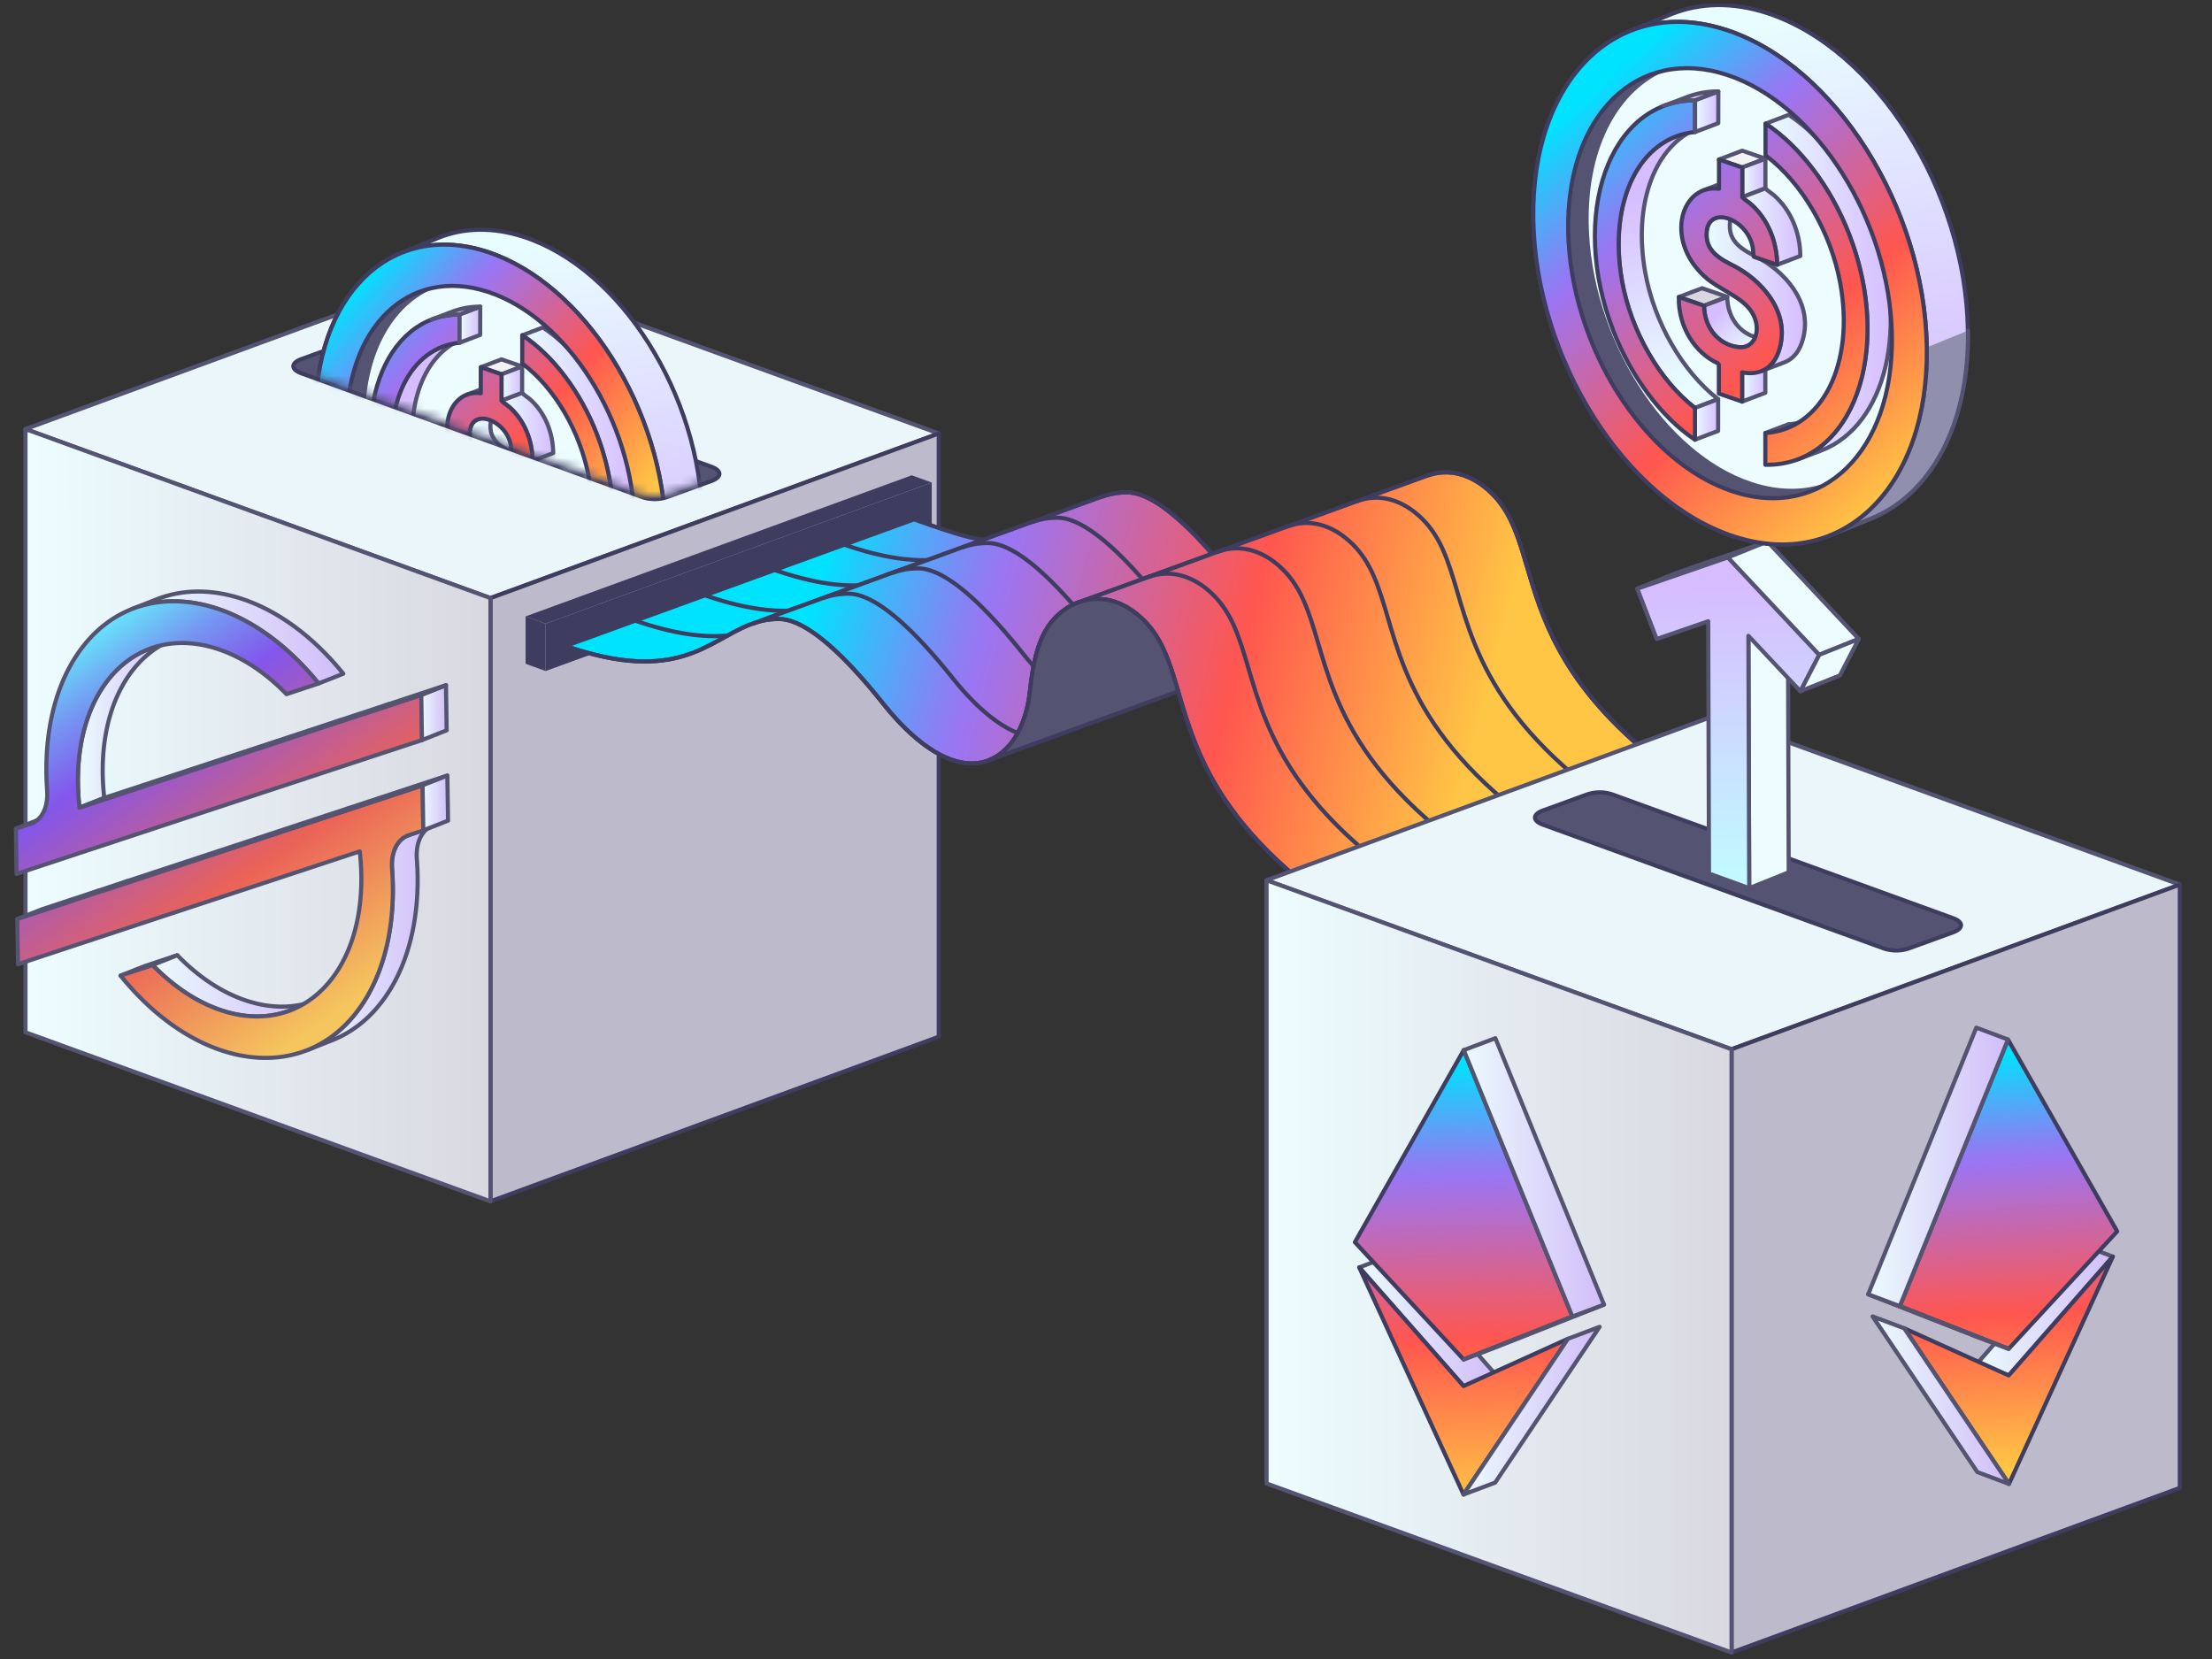 <svg xmlns="http://www.w3.org/2000/svg" width="268" height="201" fill="none" viewBox="0 0 268 201"><rect x="0" y="0" width="268" height="201" fill="#333333" stroke="none"/><g clip-path="url(#a)"><path fill="#EBF6FA" stroke="#545472" stroke-linejoin="round" stroke-width="0.5" d="M113.737 52.518 59.424 72.463 3.087 51.985 57.4 32.04z"/><path fill="#BDBBCB" stroke="#3E3D60" stroke-linejoin="round" stroke-width="0.5" d="M113.737 52.518v73.089l-54.313 19.944V72.463z"/><path fill="url(#b)" stroke="#545472" stroke-linejoin="round" stroke-width="0.5" d="M59.424 72.462v73.089L3.087 125.074v-73.09z"/><path fill="#3E3D60" d="M112.886 58.462v5.823L66.105 81.3v-5.739z"/><path fill="#3E3D60" d="m112.886 58.463-46.781 17.1-2.425-.884 46.78-17.094z"/><path fill="#3E3D60" d="m66.105 81.301-2.425-.883V74.68l2.425.883z"/><path fill="url(#c)" stroke="#3E3D60" stroke-linecap="round" stroke-linejoin="round" stroke-width="0.5" d="M68.541 78.268c13.45 4.65 17.222-.583 22.228-2.561l.606-.211 27.829-10.128c-1.279-.1-2.681-.383-8.466-2.444L68.536 78.263z"/><path stroke="#3E3D60" stroke-linecap="round" stroke-linejoin="round" stroke-width="0.5" d="M68.541 78.268c13.45 4.65 17.222-.583 22.228-2.561l.606-.211"/><path stroke="#3E3D60" stroke-linecap="round" stroke-linejoin="round" stroke-width="0.5" d="M76.985 75.201c4.784 1.656 8.344 2.056 11.17 1.8m-2.732-4.871c13.45 4.65 17.222-.584 22.228-2.562l.606-.211"/><path stroke="#3E3D60" stroke-linecap="round" stroke-linejoin="round" stroke-width="0.5" d="M93.861 69.063c13.45 4.65 17.222-.584 22.228-2.562l.606-.21"/><path stroke="#3E3D60" stroke-linecap="round" stroke-linejoin="round" stroke-width="0.5" d="M102.305 65.996c13.45 4.65 17.222-.584 22.228-2.561l.606-.211"/><path fill="url(#d)" stroke="#3E3D60" stroke-linecap="round" stroke-linejoin="round" stroke-width="0.5" d="M91.376 75.496A8.7 8.7 0 0 1 94.429 75c2.581.034 6.57 2.734 12.555 10.228 5.128 6.417 9.567 8.084 12.732 6.917l.101-.044c2.725-1.056 4.5-4.217 4.961-8.267.473-4.028 1.113-7.545 3.861-9.7a7.6 7.6 0 0 1 2.03-1.156l.078-.022 16.109-5.867c-4.717-5.383-7.993-7.4-10.23-7.433a8.9 8.9 0 0 0-2.987.472l-.751.267-13.672 4.967h-.011L91.375 75.49z"/><path stroke="#3E3D60" stroke-linecap="round" stroke-linejoin="round" stroke-width="0.5" d="M91.376 75.496A8.7 8.7 0 0 1 94.429 75c2.581.034 6.57 2.734 12.555 10.228 5.128 6.417 9.567 8.084 12.732 6.917l.101-.044c2.725-1.056 4.5-4.217 4.961-8.267.473-4.028 1.113-7.545 3.861-9.7a7.6 7.6 0 0 1 2.03-1.156l.078-.022"/><path stroke="#3E3D60" stroke-linecap="round" stroke-linejoin="round" stroke-width="0.5" d="M99.82 72.43a8.9 8.9 0 0 1 3.053-.495c2.581.044 6.569 2.733 12.555 10.228 5.128 6.416 9.567 8.083 12.732 6.916l.1-.044c2.726-1.056 4.5-4.217 4.962-8.267.473-4.028 1.113-7.544 3.861-9.7a7.6 7.6 0 0 1 2.03-1.155l.078-.023"/><path stroke="#3E3D60" stroke-linecap="round" stroke-linejoin="round" stroke-width="0.5" d="M108.258 69.363a8.9 8.9 0 0 1 3.054-.495c2.581.045 6.569 2.734 12.554 10.228 5.129 6.417 9.568 8.083 12.733 6.917l.1-.045c2.725-1.055 4.5-4.217 4.962-8.267.472-4.027 1.112-7.544 3.86-9.7a7.6 7.6 0 0 1 2.03-1.155l.078-.022"/><path stroke="#3E3D60" stroke-linecap="round" stroke-linejoin="round" stroke-width="0.5" d="M116.702 66.29a8.8 8.8 0 0 1 3.053-.494c2.581.044 6.57 2.733 12.555 10.228 5.129 6.416 9.568 8.083 12.733 6.916l.1-.044c2.725-1.056 4.5-4.217 4.961-8.267.473-4.028 1.113-7.544 3.861-9.7a7.6 7.6 0 0 1 2.03-1.155l.078-.023"/><path stroke="#3E3D60" stroke-linecap="round" stroke-linejoin="round" stroke-width="0.5" d="M125.14 63.224a8.8 8.8 0 0 1 3.053-.495c2.581.045 6.57 2.734 12.555 10.228 5.129 6.417 9.568 8.083 12.733 6.917l.1-.045c2.725-1.055 4.5-4.216 4.961-8.266.473-4.028 1.113-7.545 3.861-9.7a7.6 7.6 0 0 1 2.03-1.156l.078-.022"/><path stroke="#3E3D60" stroke-linecap="round" stroke-linejoin="round" stroke-width="0.5" d="M133.578 60.157a8.7 8.7 0 0 1 3.054-.494c2.581.033 6.569 2.733 12.554 10.227 5.129 6.417 9.568 8.084 12.733 6.917l.1-.044c2.726-1.056 4.5-4.217 4.962-8.267.473-4.028 1.112-7.544 3.86-9.7a7.6 7.6 0 0 1 2.031-1.156l.078-.022"/><path fill="url(#e)" stroke="#3E3D60" stroke-linecap="round" stroke-linejoin="round" stroke-width="0.5" d="M130.752 72.963c2.47-.884 5.29-.3 7.805 2.177 2.258 2.223 3.154 5.145 4.188 8.634 2.381 8.083 5.457 19.172 27.729 31.555l42.203-15.339c-31.884-17.716-24.431-32.81-31.918-40.189-2.536-2.5-5.368-3.072-7.848-2.166l-26.05 9.46z"/><path stroke="#3E3D60" stroke-linecap="round" stroke-linejoin="round" stroke-width="0.5" d="M212.677 99.985c-31.884-17.717-24.431-32.811-31.918-40.19-2.536-2.5-5.367-3.071-7.848-2.166m-8.433 3.072c2.481-.905 5.307-.327 7.838 2.167 2.252 2.222 3.154 5.139 4.183 8.617 2.38 8.083 5.445 19.183 27.74 31.572m-48.194-39.295c2.475-.9 5.301-.322 7.832 2.167 2.253 2.222 3.154 5.139 4.183 8.622 2.381 8.084 5.451 19.184 27.735 31.567M147.612 66.83c2.476-.895 5.296-.317 7.821 2.171 2.253 2.223 3.154 5.145 4.183 8.628 2.381 8.084 5.451 19.178 27.735 31.561M139.18 69.896c2.469-.89 5.29-.311 7.809 2.172 2.259 2.222 3.154 5.144 4.189 8.628 2.381 8.083 5.457 19.178 27.735 31.555m-48.161-39.288c2.47-.884 5.29-.3 7.805 2.177 2.258 2.222 3.154 5.145 4.188 8.634 2.381 8.083 5.457 19.172 27.729 31.555"/><path fill="#545472" stroke="#3E3D60" stroke-linejoin="round" stroke-width="0.5" d="m119.816 92.101 22.923-8.333c-1.034-3.489-1.93-6.417-4.188-8.633-2.514-2.478-5.335-3.062-7.804-2.178l-.078.022a7.4 7.4 0 0 0-2.03 1.156c-2.754 2.155-3.394 5.672-3.861 9.7-.462 4.05-2.236 7.21-4.962 8.266Z"/><path fill="#3E3D60" d="M218.39 96.818v5.822l-46.786 17.011v-5.738zm0 0-46.787 17.095-2.425-.884 46.786-17.094z"/><path fill="#3E3D60" d="m171.603 119.652-2.425-.884v-5.739l2.425.884z"/><path fill="#EBF6FA" stroke="#545472" stroke-linejoin="round" stroke-width="0.5" d="m264.102 107.179-54.312 19.945-56.337-20.478 54.312-19.945z"/><path fill="#BDBBCB" stroke="#3E3D60" stroke-linejoin="round" stroke-width="0.5" d="M264.102 107.179v73.089l-54.312 19.945v-73.089z"/><path fill="url(#f)" stroke="#545472" stroke-linejoin="round" stroke-width="0.5" d="M209.79 127.124v73.088l-56.337-20.477v-73.089z"/><path fill="url(#g)" stroke="#545470" stroke-linejoin="round" stroke-width="0.5" d="m1.925 100.401 2.998-1.183 1.78-.589-2.993 1.183z"/><path fill="url(#h)" stroke="#545470" stroke-linejoin="round" stroke-width="0.5" d="m6.836 98.585-2.998 1.183-.133.05 2.998-1.183z"/><path fill="url(#i)" stroke="#545470" stroke-linejoin="round" stroke-width="0.5" d="m3.71 99.813 2.999-1.184h.01l-2.997 1.184z"/><path fill="url(#j)" stroke="#545470" stroke-linejoin="round" stroke-width="0.5" d="m3.722 99.813 2.998-1.184a1 1 0 0 0 .122-.044l-2.998 1.183a1 1 0 0 1-.122.044Z"/><path fill="url(#k)" stroke="#545470" stroke-linejoin="round" stroke-width="0.5" d="m2.092 111.346 2.998-1.184 6.953-2.294-2.993 1.183z"/><path fill="url(#l)" stroke="#545470" stroke-linejoin="round" stroke-width="0.5" d="m9.05 109.051 2.993-1.183 3.388-1.122-2.999 1.183z"/><path fill="url(#m)" stroke="#545470" stroke-linejoin="round" stroke-width="0.5" d="m14.607 118.201 2.999-1.183 3.665-1.211-2.998 1.183z"/><path fill="url(#n)" stroke="#545470" stroke-linejoin="round" stroke-width="0.5" d="m18.273 116.99 2.998-1.183.206-.072-2.993 1.183z"/><path fill="url(#o)" stroke="#545470" stroke-linejoin="round" stroke-width="0.5" d="m38.26 121.196-3 1.183c-2.452.967-5.3 1.05-8.343.061-2.942-.955-5.84-2.855-8.433-5.522l2.999-1.183c2.592 2.666 5.49 4.572 8.432 5.522 3.043.989 5.891.905 8.344-.061Z"/><path fill="url(#p)" stroke="#545470" stroke-linejoin="round" stroke-width="0.5" d="m17.956 78.668 2.998-1.183c-5.19 2.05-8.627 8.06-8.51 16.277q.023 1.444.189 2.912l-2.999 1.183a27 27 0 0 1-.189-2.911c-.117-8.217 3.321-14.228 8.51-16.278Z"/><path fill="url(#q)" stroke="#545470" stroke-linejoin="round" stroke-width="0.5" d="m9.634 97.857 2.999-1.183 28.557-9.417-2.998 1.183z"/><path fill="url(#r)" stroke="#545470" stroke-linejoin="round" stroke-width="0.5" d="m15.987 73.79 2.998-1.183c3.12-1.233 6.647-1.245 10.224-.089 4.272 1.383 8.61 4.445 12.388 9.106l-2.999 1.183c-3.777-4.661-8.115-7.717-12.387-9.106-3.577-1.16-7.11-1.144-10.224.09Z"/><path fill="url(#s)" stroke="#545470" stroke-linejoin="round" stroke-width="0.5" d="m49.379 101.24 2.998-1.183c-1.285.505-2.014 2.061-1.875 4q.077 1.043.095 2.078c.083 5.655-1.235 10.711-3.766 14.444-1.797 2.65-4.06 4.461-6.608 5.467l-2.998 1.183c2.542-1.005 4.811-2.817 6.608-5.467 2.53-3.733 3.85-8.788 3.766-14.444a37 37 0 0 0-.095-2.078c-.139-1.933.595-3.494 1.875-4Z"/><path fill="url(#t)" stroke="#545470" stroke-linejoin="round" stroke-width="0.5" d="m38.192 88.44 2.999-1.183 5.912-1.95-2.998 1.183z"/><path fill="url(#u)" stroke="#545472" stroke-linejoin="round" stroke-width="0.5" d="m9.05 109.051 3.382-1.122 38.771-12.778.083 5.461-1.79.589c-1.358.456-2.142 2.045-1.998 4.045q.077 1.043.095 2.078c.083 5.655-1.235 10.711-3.766 14.444-3.994 5.894-10.34 7.656-16.832 5.55-4.277-1.383-8.616-4.45-12.388-9.111l3.672-1.211.206-.072c2.592 2.666 5.49 4.572 8.432 5.522 9.49 3.083 17.038-4.245 16.86-16.367a31 31 0 0 0-.189-2.928l-28.591 9.434-5.913 1.955-6.909 2.284-.083-5.473 6.958-2.294z"/><path fill="url(#v)" stroke="#545470" stroke-linejoin="round" stroke-width="0.5" d="m12.432 107.929 2.998-1.183L54.2 93.962l-2.997 1.184z"/><path fill="url(#w)" stroke="#545470" stroke-linejoin="round" stroke-width="0.5" d="m51.203 95.146 2.998-1.184.084 5.462-2.998 1.183z"/><path fill="url(#x)" stroke="#545472" stroke-linejoin="round" stroke-width="0.5" d="m44.105 86.49 6.937-2.294.083 5.472-6.998 2.306-3.382 1.116-30.104 9.934-1.68.555-1.696.561-5.257 1.739-.083-5.478 1.785-.588c1.358-.445 2.147-2.04 1.997-4.045a37 37 0 0 1-.089-2.061c-.083-5.656 1.23-10.717 3.76-14.45 3.994-5.895 10.341-7.656 16.833-5.55 4.272 1.383 8.61 4.444 12.387 9.106l-.5.166-3.388 1.122c-2.58-2.655-5.468-4.544-8.394-5.489-9.506-3.083-17.043 4.234-16.87 16.34.016.96.077 1.933.188 2.91l28.558-9.416 5.913-1.95z"/><path fill="url(#y)" stroke="#545470" stroke-linejoin="round" stroke-width="0.5" d="m51.042 84.196 2.992-1.183.084 5.472-2.993 1.183z"/><path fill="url(#z)" stroke="#545470" stroke-linejoin="round" stroke-width="0.5" d="m44.106 86.49 2.998-1.183 6.93-2.294-2.992 1.183z"/><path fill="url(#A)" stroke="#545470" stroke-linejoin="round" stroke-width="0.5" d="m164.684 153.557 3.832-1.45 12.638 14.372-3.832 1.45z"/><path fill="url(#B)" stroke="#3E3D60" stroke-linecap="round" stroke-linejoin="round" stroke-width="0.5" d="m164.684 153.557 12.638 14.372 12.649-5.727-12.655 18.872z"/><path fill="url(#C)" stroke="#545470" stroke-linejoin="round" stroke-width="0.5" d="m189.971 162.202 3.832-1.445-12.655 18.872-3.832 1.445z"/><path fill="url(#D)" stroke="#3E3D60" stroke-linecap="round" stroke-linejoin="round" stroke-width="0.5" d="m190.505 159.507-13.178 5.2-13.172-14.206 13.189-23.272z"/><path fill="url(#E)" stroke="#545470" stroke-linejoin="round" stroke-width="0.5" d="m190.505 159.507 3.832-1.444-13.177 5.2-3.833 1.444z"/><path fill="url(#F)" stroke="#545470" stroke-linejoin="round" stroke-width="0.5" d="m177.344 127.229 3.832-1.444 13.161 32.278-3.832 1.444z"/><path fill="url(#G)" stroke="#545470" stroke-linejoin="round" stroke-width="0.5" d="m243.371 166.646-3.833-1.439 12.616-14.4 3.832 1.439z"/><path fill="url(#H)" stroke="#3E3D60" stroke-linecap="round" stroke-linejoin="round" stroke-width="0.5" d="m230.716 160.935 12.655 5.711 12.615-14.4-12.582 27.544z"/><path fill="url(#I)" stroke="#545470" stroke-linejoin="round" stroke-width="0.5" d="m243.404 179.79-3.838-1.439-12.683-18.855 3.833 1.439z"/><path fill="url(#J)" stroke="#3E3D60" stroke-linecap="round" stroke-linejoin="round" stroke-width="0.5" d="m256.515 149.19-13.15 14.234-13.189-5.172 13.106-32.306z"/><path fill="url(#K)" stroke="#545470" stroke-linejoin="round" stroke-width="0.5" d="m243.365 163.424-3.833-1.439-13.188-5.172 3.832 1.439z"/><path fill="url(#L)" stroke="#545470" stroke-linejoin="round" stroke-width="0.5" d="m230.176 158.252-3.832-1.439 13.099-32.306 3.839 1.439z"/><path fill="#545472" stroke="#3E3D60" stroke-miterlimit="10" stroke-width="0.5" d="m192.19 96.29-5.229 1.9c-1.313.478-1.313 1.261 0 1.734l41.157 14.944a4.76 4.76 0 0 0 3.26 0l5.228-1.9c1.313-.478 1.313-1.261 0-1.733L195.45 96.29a4.76 4.76 0 0 0-3.26 0Z"/><path fill="#EDFDFF" stroke="#545472" stroke-linejoin="round" stroke-width="0.5" d="m211.831 77.035 4.789-1.922.095 30.572-4.784 1.922zm-13.461-5.711 4.783-1.923 10.981-3.794-4.784 1.928z"/><path fill="url(#M)" stroke="#545472" stroke-linejoin="round" stroke-width="0.5" d="m209.35 67.535 11.069 11.8-2.286 4.416-6.302-6.716.1 30.572-4.873-1.772-.094-30.567-6.241 2.156-2.353-6.1z"/><path fill="#EDFDFF" stroke="#545472" stroke-linejoin="round" stroke-width="0.5" d="m209.35 67.535 4.784-1.928 11.069 11.805-4.784 1.923z"/><path fill="#EDFDFF" stroke="#545472" stroke-linejoin="round" stroke-width="0.5" d="m220.419 79.335 4.784-1.922-2.286 4.416-4.784 1.922z"/><path fill="#EDFDFF" stroke="#3E3D60" stroke-linejoin="round" stroke-width="0.5" d="M209.144 3.624c13.167 4.3 24.047 21.522 24.303 38.466.256 16.94-10.207 27.195-23.374 22.895s-24.041-21.522-24.297-38.461c-.256-16.95 10.207-27.195 23.374-22.9z"/><path fill="url(#N)" stroke="#3E3D60" stroke-linejoin="round" stroke-width="0.5" d="m226.622 62.857-4.99 2.039c7.209-2.867 11.987-11.289 11.809-22.806-.256-16.944-11.13-34.166-24.302-38.466-4.217-1.373-8.166-1.261-11.565.094l4.984-2.033c3.404-1.35 7.348-1.472 11.565-.095 13.172 4.3 24.052 21.523 24.302 38.467.173 11.506-4.6 19.933-11.809 22.8z"/><path fill="#9090AE" d="M238.431 40.057c.173 11.506-4.6 19.933-11.809 22.8l-4.99 2.039c7.209-2.867 11.988-11.289 11.81-22.806"/><path stroke="#545472" stroke-linecap="round" stroke-linejoin="round" stroke-width="0.5" d="M238.431 40.057c.173 11.506-4.6 19.933-11.809 22.8l-4.99 2.039c7.209-2.867 11.988-11.289 11.81-22.806"/><path fill="#545472" stroke="#545472" stroke-linecap="round" stroke-linejoin="round" stroke-width="0.5" d="m221.727 58.59-2.225.884c-2.798 1.11-6.041 1.21-9.512.078-10.831-3.54-19.781-17.712-19.992-31.65-.145-9.473 3.788-16.406 9.718-18.762l2.225-.883c-5.93 2.356-9.857 9.283-9.712 18.761.211 13.94 9.161 28.111 19.991 31.645 3.471 1.133 6.714 1.039 9.507-.073"/><path fill="url(#O)" stroke="#545472" stroke-linejoin="round" stroke-width="0.5" d="m208.165 48.357-2.809 1.072c-4.294-3.316-7.748-9.283-8.833-15.355-1.519-8.467 1.24-15.533 6.536-17.54l2.809-1.066c-5.295 2.011-8.054 9.073-6.536 17.54 1.085 6.071 4.539 12.038 8.833 15.355z"/><path fill="url(#P)" stroke="#545472" stroke-linejoin="round" stroke-width="0.5" d="m205.356 49.424 2.809-1.067v3.85l-2.814 1.067z"/><path fill="#D9D8E1" stroke="#545472" stroke-linecap="round" stroke-linejoin="round" stroke-width="0.5" d="m203.404 35.985 2.809-1.067 3.054 1.05-2.809 1.072z"/><path fill="url(#Q)" stroke="#545472" stroke-linejoin="round" stroke-width="0.5" d="m211.069 45.113 2.814-1.067v3.544l-2.814 1.067z"/><path fill="url(#R)" stroke="#545472" stroke-linejoin="round" stroke-width="0.5" d="m214.401 40.89-2.809 1.067a1.7 1.7 0 0 1-.612.111c-.44 0-.89-.078-1.33-.228-1.668-.572-3.142-2.228-3.192-4.8l2.809-1.066c.05 2.572 1.524 4.227 3.192 4.8.434.15.885.227 1.33.227q.327-.001.612-.11Z"/><path fill="url(#S)" stroke="#545472" stroke-linejoin="round" stroke-width="0.5" d="m219.24 50.852-2.809 1.066c-.795.3-1.641.49-2.542.545l2.809-1.067a8.6 8.6 0 0 0 2.542-.544Z"/><path fill="url(#T)" stroke="#545472" stroke-linejoin="round" stroke-width="0.5" d="m206.374 23.063 2.809-1.067c.562-.217 1.202-.289 1.891-.2l-2.809 1.067a3.8 3.8 0 0 0-1.891.2Z"/><path fill="url(#U)" stroke="#3E3D60" stroke-linecap="round" stroke-linejoin="round" stroke-width="0.5" d="M196.523 34.068c1.09 6.078 4.539 12.04 8.833 15.356v3.85c-4.11-2.74-7.759-7.717-9.873-13.156-5.463-14.044-.534-27.966 9.896-27.972v3.85c-6.776.633-10.575 8.45-8.856 18.072"/><path fill="url(#V)" stroke="#545472" stroke-linejoin="round" stroke-width="0.5" d="m205.373 12.146 2.815-1.072-.006 3.85-2.809 1.072z"/><path fill="url(#W)" stroke="#545472" stroke-linejoin="round" stroke-width="0.5" d="m201.602 12.818 2.809-1.066a10.6 10.6 0 0 1 3.771-.678l-2.809 1.066c-1.352 0-2.614.24-3.771.678Z"/><path fill="url(#X)" stroke="#545472" stroke-linejoin="round" stroke-width="0.5" d="M218.283 41.574c-.428 1.222-1.179 1.983-2.102 2.333l-2.809 1.067c.923-.35 1.674-1.106 2.102-2.334 1.536-4.36-1.535-8.166-4.845-10.116-1.201-.706-3.671-1.545-3.849-3.734-.111-1.338.351-2.083 1.057-2.35l2.809-1.072c-.706.272-1.168 1.011-1.057 2.35.178 2.2 2.654 3.034 3.849 3.733 3.316 1.956 6.381 5.756 4.845 10.123Z"/><path fill="#F3F3F3" stroke="#545472" stroke-linecap="round" stroke-linejoin="round" stroke-width="0.5" d="m208.266 19.324 2.814-1.067 2.815.967-2.809 1.066z"/><path fill="url(#Y)" stroke="#545472" stroke-linejoin="round" stroke-width="0.5" d="m211.085 20.29 2.81-1.066v3.594l-2.81 1.067z"/><path fill="url(#Z)" stroke="#545472" stroke-linejoin="round" stroke-width="0.5" d="m211.085 23.885 2.81-1.067c.328.367.739.567 1.095.889 1.997 1.783 3.115 4.494 3.132 7.306l-2.809 1.066c-.017-2.81-1.135-5.522-3.132-7.305-.356-.317-.767-.517-1.096-.89Z"/><path fill="url(#aa)" stroke="#3E3D60" stroke-linecap="round" stroke-linejoin="round" stroke-width="0.5" d="M215.474 42.64c-.751 2.134-2.464 2.856-4.4 2.473v3.544l-2.82-.972V44.19l-.128-.177c-2.714-1.217-4.811-4.39-4.722-8.023l3.053 1.05c.05 2.573 1.525 4.228 3.193 4.8.434.15.885.228 1.33.228 1.763 0 2.614-2.51 1.034-4.578-1.251-1.639-3.871-2.494-5.501-3.994-4.934-4.528-2.77-11.245 1.758-10.628v-3.544l2.82.972v3.594c.323.367.74.567 1.09.89 1.997 1.783 3.115 4.494 3.132 7.305l-2.82-.972c-.095-.395-.061-.745-.134-1.14-.317-1.744-1.652-3.038-2.937-3.483-1.446-.5-2.831.084-2.648 2.3.178 2.2 2.654 3.034 3.855 3.74 3.316 1.955 6.38 5.755 4.845 10.116z"/><path fill="url(#ab)" stroke="#545472" stroke-linejoin="round" stroke-width="0.5" d="m220.675 54.574-2.809 1.066c7.766-2.95 10.919-15.06 6.147-27.316-2.164-5.567-5.902-10.59-10.107-13.34l2.809-1.071c4.205 2.755 7.938 7.777 10.107 13.339 4.767 12.255 1.613 24.372-6.147 27.322Z"/><path fill="url(#ac)" stroke="#3E3D60" stroke-linecap="round" stroke-linejoin="round" stroke-width="0.5" d="M224.013 28.318c5.518 14.178.428 28.167-10.129 27.995v-3.85c6.903-.44 10.869-8.434 9.072-18.178-1.135-6.15-4.661-12.2-9.05-15.456v-3.85c4.211 2.756 7.943 7.778 10.107 13.34"/><path fill="url(#ad)" stroke="#3E3D60" stroke-linecap="round" stroke-linejoin="round" stroke-width="0.5" d="M209.144 3.624c13.167 4.3 24.041 21.522 24.297 38.472.256 16.939-10.207 27.194-23.373 22.894s-24.041-21.522-24.297-38.46c-.256-16.95 10.207-27.2 23.373-22.9zm.846 55.933c10.83 3.539 19.441-4.9 19.229-18.839-.211-13.944-9.161-28.111-19.991-31.65s-19.441 4.895-19.23 18.839c.212 13.939 9.162 28.111 19.992 31.65"/><path fill="#545472" stroke="#3E3D60" stroke-miterlimit="10" stroke-width="0.5" d="m41.758 41.602-5.229 1.9c-1.313.477-1.313 1.26 0 1.733l41.157 14.944a4.76 4.76 0 0 0 3.26 0l5.228-1.9c1.313-.478 1.313-1.26 0-1.733L45.017 41.602a4.76 4.76 0 0 0-3.26 0Z"/><mask id="ae" width="51" height="34" x="36" y="27" maskUnits="userSpaceOnUse" style="mask-type:luminance"><path fill="#fff" d="M36.529 27.151v17.634l41.157 14.944a4.76 4.76 0 0 0 3.26 0l5.228-1.9V27.151h-49.65z"/></mask><g stroke-linejoin="round" stroke-width="0.5" mask="url(#ae)"><path fill="#EDFDFF" stroke="#3E3D60" d="M59.035 30.513c11.72 3.827 21.405 19.155 21.633 34.244.228 15.078-9.09 24.206-20.81 20.378s-21.404-19.156-21.632-34.24c-.228-15.088 9.089-24.21 20.804-20.383z"/><path fill="url(#af)" stroke="#3E3D60" d="m74.593 83.24-4.439 1.817c6.42-2.556 10.67-10.05 10.514-20.3-.229-15.084-9.907-30.411-21.633-34.245-3.755-1.222-7.265-1.122-10.296.084l4.433-1.811c3.032-1.206 6.542-1.311 10.29-.084 11.727 3.828 21.41 19.156 21.633 34.245.156 10.244-4.094 17.739-10.507 20.294z"/><path fill="#545472" stroke="#545472" stroke-linecap="round" d="m70.232 79.446-1.98.789c-2.492.989-5.373 1.077-8.466.072-9.64-3.15-17.611-15.767-17.8-28.172-.128-8.434 3.376-14.606 8.65-16.7l1.98-.79c-5.28 2.1-8.772 8.267-8.65 16.7.19 12.406 8.155 25.023 17.8 28.173 3.087 1.011 5.974.922 8.466-.067z"/><path fill="url(#ag)" stroke="#545472" d="m58.162 70.329-2.504.95c-3.827-2.956-6.897-8.267-7.865-13.672-1.352-7.534 1.102-13.822 5.819-15.611l2.503-.95c-4.712 1.788-7.17 8.072-5.819 15.61.968 5.406 4.039 10.717 7.866 13.667z"/><path fill="#D9D8E1" stroke="#545472" stroke-linecap="round" d="m53.923 59.324 2.503-.95 2.72.933-2.503.95z"/><path fill="url(#ah)" stroke="#545472" d="m63.713 63.685-2.503.95c-.167.06-.35.1-.545.1a3.6 3.6 0 0 1-1.18-.2c-1.485-.511-2.797-1.984-2.842-4.272l2.503-.95c.045 2.288 1.357 3.76 2.843 4.272.389.133.79.2 1.179.2q.293 0 .545-.1Z"/><path fill="url(#ai)" stroke="#545472" d="m56.57 47.818 2.504-.95a3.4 3.4 0 0 1 1.685-.178l-2.503.95a3.4 3.4 0 0 0-1.685.178Z"/><path fill="url(#aj)" stroke="#3E3D60" stroke-linecap="round" d="M47.799 57.612c.968 5.406 4.038 10.717 7.865 13.673v3.427c-3.66-2.439-6.903-6.866-8.789-11.71-4.867-12.506-.472-24.895 8.811-24.9v3.427c-6.03.567-9.411 7.522-7.882 16.089z"/><path fill="url(#ak)" stroke="#545472" d="m55.68 38.096 2.504-.95-.006 3.428-2.503.95z"/><path fill="url(#al)" stroke="#545472" d="m52.32 38.701 2.504-.95a9.5 9.5 0 0 1 3.36-.6l-2.503.95a9.5 9.5 0 0 0-3.36.6Z"/><path fill="url(#am)" stroke="#545472" d="M67.173 64.296c-.384 1.089-1.052 1.76-1.875 2.078l-2.503.95c.823-.312 1.49-.984 1.875-2.078 1.368-3.884-1.363-7.267-4.317-9.006-1.068-.628-3.27-1.372-3.426-3.328-.1-1.194.311-1.855.94-2.094l2.503-.95c-.629.239-1.04.9-.94 2.094.161 1.956 2.358 2.7 3.426 3.328 2.948 1.739 5.68 5.128 4.317 9.011z"/><path fill="#F3F3F3" stroke="#545472" stroke-linecap="round" d="m58.256 44.49 2.498-.95 2.509.861-2.498.95z"/><path fill="url(#an)" stroke="#545472" d="m60.765 45.351 2.497-.95v3.2l-2.503.95z"/><path fill="url(#ao)" stroke="#545472" d="m60.76 48.551 2.502-.95c.29.328.657.506.974.79 1.78 1.588 2.77 4 2.787 6.505l-2.504.95c-.016-2.506-1.006-4.917-2.786-6.506-.317-.283-.684-.46-.974-.789Z"/><path fill="url(#ap)" stroke="#3E3D60" stroke-linecap="round" d="M64.67 65.246c-.668 1.9-2.198 2.539-3.916 2.2V70.6l-2.509-.86v-3.112l-.117-.161c-2.42-1.083-4.283-3.906-4.2-7.145l2.72.934c.045 2.289 1.358 3.761 2.843 4.272.39.133.79.2 1.18.2 1.568 0 2.324-2.233.917-4.072-1.113-1.461-3.443-2.222-4.9-3.556-4.39-4.027-2.465-10.005 1.563-9.46v-3.156l2.508.86v3.2c.29.328.657.506.974.79 1.78 1.588 2.77 4 2.786 6.505l-2.508-.86c-.084-.35-.056-.662-.117-1.012-.284-1.556-1.468-2.706-2.614-3.1-1.285-.445-2.52.072-2.359 2.044.161 1.956 2.359 2.7 3.427 3.328 2.948 1.74 5.679 5.122 4.316 9.006z"/><path fill="url(#aq)" stroke="#545472" d="m69.298 75.868-2.504.95c6.91-2.622 9.718-13.405 5.474-24.317-1.93-4.955-5.251-9.427-8.995-11.877l2.504-.95c3.743 2.455 7.07 6.922 8.994 11.872 4.244 10.91 1.44 21.694-5.473 24.322Z"/><path fill="url(#ar)" stroke="#3E3D60" stroke-linecap="round" d="M72.274 52.496c4.911 12.622.378 25.072-9.017 24.916v-3.427c6.14-.39 9.679-7.511 8.077-16.184-1.013-5.472-4.15-10.86-8.06-13.755v-3.428c3.749 2.45 7.07 6.922 9 11.872z"/><path fill="url(#as)" stroke="#3E3D60" stroke-linecap="round" d="M59.035 30.513c11.72 3.827 21.404 19.155 21.633 34.244.227 15.078-9.084 24.206-20.804 20.378S38.459 65.979 38.23 50.895c-.228-15.088 9.09-24.21 20.804-20.383m.75 49.788c9.64 3.15 17.306-4.36 17.117-16.772-.19-12.417-8.155-25.022-17.795-28.172S41.801 39.711 41.99 52.128c.19 12.406 8.155 25.022 17.795 28.172"/></g></g><defs><linearGradient id="b" x1="3.087" x2="59.424" y1="98.768" y2="98.768" gradientUnits="userSpaceOnUse"><stop stop-color="#EDFDFF"/><stop offset="1" stop-color="#D9D8E1"/></linearGradient><linearGradient id="c" x1="98.556" x2="177.52" y1="73.018" y2="93.972" gradientUnits="userSpaceOnUse"><stop stop-color="#00E3FF"/><stop offset="0.02" stop-color="#0ED8FD"/><stop offset="0.14" stop-color="#59A3F8"/><stop offset="0.22" stop-color="#8881F4"/><stop offset="0.26" stop-color="#9B75F3"/><stop offset="0.63" stop-color="#FF564F"/><stop offset="1" stop-color="#FFC545"/></linearGradient><linearGradient id="d" x1="99.664" x2="178.627" y1="68.84" y2="89.795" gradientUnits="userSpaceOnUse"><stop stop-color="#00E3FF"/><stop offset="0.02" stop-color="#0ED8FD"/><stop offset="0.14" stop-color="#59A3F8"/><stop offset="0.22" stop-color="#8881F4"/><stop offset="0.26" stop-color="#9B75F3"/><stop offset="0.63" stop-color="#FF564F"/><stop offset="1" stop-color="#FFC545"/></linearGradient><linearGradient id="e" x1="100.17" x2="179.133" y1="66.935" y2="87.889" gradientUnits="userSpaceOnUse"><stop stop-color="#00E3FF"/><stop offset="0.02" stop-color="#0ED8FD"/><stop offset="0.14" stop-color="#59A3F8"/><stop offset="0.22" stop-color="#8881F4"/><stop offset="0.26" stop-color="#9B75F3"/><stop offset="0.63" stop-color="#FF564F"/><stop offset="1" stop-color="#FFC545"/></linearGradient><linearGradient id="f" x1="153.453" x2="209.79" y1="153.429" y2="153.429" gradientUnits="userSpaceOnUse"><stop stop-color="#EDFDFF"/><stop offset="1" stop-color="#D9D8E1"/></linearGradient><linearGradient id="g" x1="1.925" x2="6.703" y1="99.518" y2="99.518" gradientUnits="userSpaceOnUse"><stop stop-color="#EBFBFD"/><stop offset="1" stop-color="#D1BDF9"/></linearGradient><linearGradient id="h" x1="3.71" x2="6.836" y1="99.196" y2="99.196" gradientUnits="userSpaceOnUse"><stop stop-color="#EBFBFD"/><stop offset="1" stop-color="#D1BDF9"/></linearGradient><linearGradient id="i" x1="3.71" x2="6.714" y1="99.218" y2="99.218" gradientUnits="userSpaceOnUse"><stop stop-color="#EBFBFD"/><stop offset="1" stop-color="#D1BDF9"/></linearGradient><linearGradient id="j" x1="3.722" x2="6.837" y1="99.196" y2="99.196" gradientUnits="userSpaceOnUse"><stop stop-color="#EBFBFD"/><stop offset="1" stop-color="#D1BDF9"/></linearGradient><linearGradient id="k" x1="2.092" x2="12.043" y1="109.607" y2="109.607" gradientUnits="userSpaceOnUse"><stop stop-color="#EBFBFD"/><stop offset="1" stop-color="#D1BDF9"/></linearGradient><linearGradient id="l" x1="9.05" x2="15.431" y1="107.896" y2="107.896" gradientUnits="userSpaceOnUse"><stop stop-color="#EBFBFD"/><stop offset="1" stop-color="#D1BDF9"/></linearGradient><linearGradient id="m" x1="14.607" x2="21.271" y1="117.007" y2="117.007" gradientUnits="userSpaceOnUse"><stop stop-color="#EBFBFD"/><stop offset="1" stop-color="#D1BDF9"/></linearGradient><linearGradient id="n" x1="18.273" x2="21.477" y1="116.362" y2="116.362" gradientUnits="userSpaceOnUse"><stop stop-color="#EBFBFD"/><stop offset="1" stop-color="#D1BDF9"/></linearGradient><linearGradient id="o" x1="18.484" x2="38.259" y1="119.44" y2="119.44" gradientUnits="userSpaceOnUse"><stop stop-color="#EBFBFD"/><stop offset="1" stop-color="#D1BDF9"/></linearGradient><linearGradient id="p" x1="9.44" x2="20.954" y1="87.668" y2="87.668" gradientUnits="userSpaceOnUse"><stop stop-color="#EBFBFD"/><stop offset="1" stop-color="#D1BDF9"/></linearGradient><linearGradient id="q" x1="9.634" x2="41.19" y1="92.557" y2="92.557" gradientUnits="userSpaceOnUse"><stop stop-color="#EBFBFD"/><stop offset="1" stop-color="#D1BDF9"/></linearGradient><linearGradient id="r" x1="15.987" x2="41.597" y1="77.24" y2="77.24" gradientUnits="userSpaceOnUse"><stop stop-color="#EBFBFD"/><stop offset="1" stop-color="#D1BDF9"/></linearGradient><linearGradient id="s" x1="37.225" x2="52.371" y1="113.64" y2="113.64" gradientUnits="userSpaceOnUse"><stop stop-color="#EBFBFD"/><stop offset="1" stop-color="#D1BDF9"/></linearGradient><linearGradient id="t" x1="38.192" x2="47.103" y1="86.874" y2="86.874" gradientUnits="userSpaceOnUse"><stop stop-color="#EBFBFD"/><stop offset="1" stop-color="#D1BDF9"/></linearGradient><linearGradient id="u" x1="8.105" x2="39.158" y1="79.29" y2="123.993" gradientUnits="userSpaceOnUse"><stop stop-color="#67DFFA"/><stop offset="0.12" stop-color="#7597F2"/><stop offset="0.22" stop-color="#7F68ED"/><stop offset="0.26" stop-color="#8356EC"/><stop offset="0.63" stop-color="#EB6257"/><stop offset="1" stop-color="#F5C65E"/></linearGradient><linearGradient id="v" x1="12.432" x2="54.201" y1="100.946" y2="100.946" gradientUnits="userSpaceOnUse"><stop stop-color="#EBFBFD"/><stop offset="1" stop-color="#D1BDF9"/></linearGradient><linearGradient id="w" x1="51.203" x2="54.285" y1="97.285" y2="97.285" gradientUnits="userSpaceOnUse"><stop stop-color="#EBFBFD"/><stop offset="1" stop-color="#D1BDF9"/></linearGradient><linearGradient id="x" x1="13.128" x2="44.181" y1="75.801" y2="120.504" gradientUnits="userSpaceOnUse"><stop stop-color="#67DFFA"/><stop offset="0.12" stop-color="#7597F2"/><stop offset="0.22" stop-color="#7F68ED"/><stop offset="0.26" stop-color="#8356EC"/><stop offset="0.63" stop-color="#EB6257"/><stop offset="1" stop-color="#F5C65E"/></linearGradient><linearGradient id="y" x1="51.041" x2="54.118" y1="86.34" y2="86.34" gradientUnits="userSpaceOnUse"><stop stop-color="#EBFBFD"/><stop offset="1" stop-color="#D1BDF9"/></linearGradient><linearGradient id="z" x1="44.105" x2="54.035" y1="84.751" y2="84.751" gradientUnits="userSpaceOnUse"><stop stop-color="#EBFBFD"/><stop offset="1" stop-color="#D1BDF9"/></linearGradient><linearGradient id="A" x1="164.684" x2="181.154" y1="160.018" y2="160.018" gradientUnits="userSpaceOnUse"><stop stop-color="#EBFBFD"/><stop offset="1" stop-color="#D1BDF9"/></linearGradient><linearGradient id="B" x1="176.598" x2="177.93" y1="128.857" y2="182.063" gradientUnits="userSpaceOnUse"><stop stop-color="#00E3FF"/><stop offset="0.02" stop-color="#0ED8FD"/><stop offset="0.14" stop-color="#59A3F8"/><stop offset="0.22" stop-color="#8881F4"/><stop offset="0.26" stop-color="#9B75F3"/><stop offset="0.63" stop-color="#FF564F"/><stop offset="1" stop-color="#FFC545"/></linearGradient><linearGradient id="C" x1="177.316" x2="193.803" y1="170.913" y2="170.913" gradientUnits="userSpaceOnUse"><stop stop-color="#EBFBFD"/><stop offset="1" stop-color="#D1BDF9"/></linearGradient><linearGradient id="D" x1="176.676" x2="178.003" y1="128.857" y2="182.063" gradientUnits="userSpaceOnUse"><stop stop-color="#00E3FF"/><stop offset="0.02" stop-color="#0ED8FD"/><stop offset="0.14" stop-color="#59A3F8"/><stop offset="0.22" stop-color="#8881F4"/><stop offset="0.26" stop-color="#9B75F3"/><stop offset="0.63" stop-color="#FF564F"/><stop offset="1" stop-color="#FFC545"/></linearGradient><linearGradient id="E" x1="177.327" x2="194.337" y1="161.385" y2="161.385" gradientUnits="userSpaceOnUse"><stop stop-color="#EBFBFD"/><stop offset="1" stop-color="#D1BDF9"/></linearGradient><linearGradient id="F" x1="177.344" x2="194.337" y1="142.646" y2="142.646" gradientUnits="userSpaceOnUse"><stop stop-color="#EBFBFD"/><stop offset="1" stop-color="#D1BDF9"/></linearGradient><linearGradient id="G" x1="239.538" x2="255.986" y1="158.724" y2="158.724" gradientUnits="userSpaceOnUse"><stop stop-color="#EBFBFD"/><stop offset="1" stop-color="#D1BDF9"/></linearGradient><linearGradient id="H" x1="241.435" x2="244.742" y1="127.701" y2="177.669" gradientUnits="userSpaceOnUse"><stop stop-color="#00E3FF"/><stop offset="0.02" stop-color="#0ED8FD"/><stop offset="0.14" stop-color="#59A3F8"/><stop offset="0.22" stop-color="#8881F4"/><stop offset="0.26" stop-color="#9B75F3"/><stop offset="0.63" stop-color="#FF564F"/><stop offset="1" stop-color="#FFC545"/></linearGradient><linearGradient id="I" x1="226.883" x2="243.404" y1="169.646" y2="169.646" gradientUnits="userSpaceOnUse"><stop stop-color="#EBFBFD"/><stop offset="1" stop-color="#D1BDF9"/></linearGradient><linearGradient id="J" x1="241.618" x2="244.925" y1="127.685" y2="177.658" gradientUnits="userSpaceOnUse"><stop stop-color="#00E3FF"/><stop offset="0.02" stop-color="#0ED8FD"/><stop offset="0.14" stop-color="#59A3F8"/><stop offset="0.22" stop-color="#8881F4"/><stop offset="0.26" stop-color="#9B75F3"/><stop offset="0.63" stop-color="#FF564F"/><stop offset="1" stop-color="#FFC545"/></linearGradient><linearGradient id="K" x1="226.344" x2="243.365" y1="160.118" y2="160.118" gradientUnits="userSpaceOnUse"><stop stop-color="#EBFBFD"/><stop offset="1" stop-color="#D1BDF9"/></linearGradient><linearGradient id="L" x1="226.344" x2="243.282" y1="141.379" y2="141.379" gradientUnits="userSpaceOnUse"><stop stop-color="#EBFBFD"/><stop offset="1" stop-color="#D1BDF9"/></linearGradient><linearGradient id="M" x1="209.689" x2="209.356" y1="106.518" y2="71.546" gradientUnits="userSpaceOnUse"><stop stop-color="#C1FAFF"/><stop offset="1" stop-color="#D6BDFF"/></linearGradient><linearGradient id="N" x1="215.063" x2="223.481" y1="2.729" y2="53.572" gradientUnits="userSpaceOnUse"><stop stop-color="#E8FDFF"/><stop offset="1" stop-color="#D6BDFF"/></linearGradient><linearGradient id="O" x1="208.955" x2="200.024" y1="44.774" y2="22.533" gradientUnits="userSpaceOnUse"><stop stop-color="#E8FDFF"/><stop offset="1" stop-color="#D6BDFF"/></linearGradient><linearGradient id="P" x1="205.351" x2="208.165" y1="50.818" y2="50.818" gradientUnits="userSpaceOnUse"><stop stop-color="#E8FDFF"/><stop offset="1" stop-color="#D6BDFF"/></linearGradient><linearGradient id="Q" x1="211.069" x2="213.883" y1="46.352" y2="46.352" gradientUnits="userSpaceOnUse"><stop stop-color="#E8FDFF"/><stop offset="1" stop-color="#D6BDFF"/></linearGradient><linearGradient id="R" x1="212.504" x2="208.36" y1="42.329" y2="37.685" gradientUnits="userSpaceOnUse"><stop stop-color="#E8FDFF"/><stop offset="1" stop-color="#D6BDFF"/></linearGradient><linearGradient id="S" x1="213.889" x2="219.24" y1="51.657" y2="51.657" gradientUnits="userSpaceOnUse"><stop stop-color="#E8FDFF"/><stop offset="1" stop-color="#D6BDFF"/></linearGradient><linearGradient id="T" x1="206.374" x2="211.074" y1="22.413" y2="22.413" gradientUnits="userSpaceOnUse"><stop stop-color="#E8FDFF"/><stop offset="1" stop-color="#D6BDFF"/></linearGradient><linearGradient id="U" x1="189.058" x2="229.018" y1="14.735" y2="60.151" gradientUnits="userSpaceOnUse"><stop stop-color="#00E3FF"/><stop offset="0.02" stop-color="#0ED8FD"/><stop offset="0.14" stop-color="#59A3F8"/><stop offset="0.22" stop-color="#8881F4"/><stop offset="0.26" stop-color="#9B75F3"/><stop offset="0.63" stop-color="#FF564F"/><stop offset="1" stop-color="#FFC545"/></linearGradient><linearGradient id="V" x1="205.373" x2="208.188" y1="13.535" y2="13.535" gradientUnits="userSpaceOnUse"><stop stop-color="#E8FDFF"/><stop offset="1" stop-color="#D6BDFF"/></linearGradient><linearGradient id="W" x1="201.602" x2="208.188" y1="11.946" y2="11.946" gradientUnits="userSpaceOnUse"><stop stop-color="#E8FDFF"/><stop offset="1" stop-color="#D6BDFF"/></linearGradient><linearGradient id="X" x1="206.758" x2="218.689" y1="35.174" y2="35.174" gradientUnits="userSpaceOnUse"><stop stop-color="#E8FDFF"/><stop offset="1" stop-color="#D6BDFF"/></linearGradient><linearGradient id="Y" x1="211.085" x2="213.895" y1="21.557" y2="21.557" gradientUnits="userSpaceOnUse"><stop stop-color="#E8FDFF"/><stop offset="1" stop-color="#D6BDFF"/></linearGradient><linearGradient id="Z" x1="211.085" x2="218.116" y1="27.451" y2="27.451" gradientUnits="userSpaceOnUse"><stop stop-color="#E8FDFF"/><stop offset="1" stop-color="#D6BDFF"/></linearGradient><linearGradient id="aa" x1="191.099" x2="231.06" y1="12.94" y2="58.351" gradientUnits="userSpaceOnUse"><stop stop-color="#00E3FF"/><stop offset="0.02" stop-color="#0ED8FD"/><stop offset="0.14" stop-color="#59A3F8"/><stop offset="0.22" stop-color="#8881F4"/><stop offset="0.26" stop-color="#9B75F3"/><stop offset="0.63" stop-color="#FF564F"/><stop offset="1" stop-color="#FFC545"/></linearGradient><linearGradient id="ab" x1="213.906" x2="229.075" y1="34.774" y2="34.774" gradientUnits="userSpaceOnUse"><stop stop-color="#E8FDFF"/><stop offset="1" stop-color="#D6BDFF"/></linearGradient><linearGradient id="ac" x1="192.93" x2="232.896" y1="11.329" y2="56.74" gradientUnits="userSpaceOnUse"><stop stop-color="#00E3FF"/><stop offset="0.02" stop-color="#0ED8FD"/><stop offset="0.14" stop-color="#59A3F8"/><stop offset="0.22" stop-color="#8881F4"/><stop offset="0.26" stop-color="#9B75F3"/><stop offset="0.63" stop-color="#FF564F"/><stop offset="1" stop-color="#FFC545"/></linearGradient><linearGradient id="ad" x1="190.91" x2="230.871" y1="13.107" y2="58.523" gradientUnits="userSpaceOnUse"><stop stop-color="#00E3FF"/><stop offset="0.02" stop-color="#0ED8FD"/><stop offset="0.14" stop-color="#59A3F8"/><stop offset="0.22" stop-color="#8881F4"/><stop offset="0.26" stop-color="#9B75F3"/><stop offset="0.63" stop-color="#FF564F"/><stop offset="1" stop-color="#FFC545"/></linearGradient><linearGradient id="af" x1="64.303" x2="71.794" y1="29.718" y2="74.977" gradientUnits="userSpaceOnUse"><stop stop-color="#E8FDFF"/><stop offset="1" stop-color="#D6BDFF"/></linearGradient><linearGradient id="ag" x1="58.862" x2="50.92" y1="67.146" y2="47.344" gradientUnits="userSpaceOnUse"><stop stop-color="#E8FDFF"/><stop offset="1" stop-color="#D6BDFF"/></linearGradient><linearGradient id="ah" x1="62.028" x2="58.339" y1="64.968" y2="60.83" gradientUnits="userSpaceOnUse"><stop stop-color="#E8FDFF"/><stop offset="1" stop-color="#D6BDFF"/></linearGradient><linearGradient id="ai" x1="56.571" x2="60.754" y1="47.24" y2="47.24" gradientUnits="userSpaceOnUse"><stop stop-color="#E8FDFF"/><stop offset="1" stop-color="#D6BDFF"/></linearGradient><linearGradient id="aj" x1="37.703" x2="70.381" y1="41.162" y2="69.086" gradientUnits="userSpaceOnUse"><stop stop-color="#00E3FF"/><stop offset="0.02" stop-color="#0ED8FD"/><stop offset="0.14" stop-color="#59A3F8"/><stop offset="0.22" stop-color="#8881F4"/><stop offset="0.26" stop-color="#9B75F3"/><stop offset="0.63" stop-color="#FF564F"/><stop offset="1" stop-color="#FFC545"/></linearGradient><linearGradient id="ak" x1="55.675" x2="58.184" y1="39.335" y2="39.335" gradientUnits="userSpaceOnUse"><stop stop-color="#E8FDFF"/><stop offset="1" stop-color="#D6BDFF"/></linearGradient><linearGradient id="al" x1="52.321" x2="58.184" y1="37.924" y2="37.924" gradientUnits="userSpaceOnUse"><stop stop-color="#E8FDFF"/><stop offset="1" stop-color="#D6BDFF"/></linearGradient><linearGradient id="am" x1="56.91" x2="67.534" y1="58.596" y2="58.596" gradientUnits="userSpaceOnUse"><stop stop-color="#E8FDFF"/><stop offset="1" stop-color="#D6BDFF"/></linearGradient><linearGradient id="an" x1="60.759" x2="63.262" y1="46.479" y2="46.479" gradientUnits="userSpaceOnUse"><stop stop-color="#E8FDFF"/><stop offset="1" stop-color="#D6BDFF"/></linearGradient><linearGradient id="ao" x1="60.759" x2="67.023" y1="51.724" y2="51.724" gradientUnits="userSpaceOnUse"><stop stop-color="#E8FDFF"/><stop offset="1" stop-color="#D6BDFF"/></linearGradient><linearGradient id="ap" x1="38.793" x2="71.472" y1="39.89" y2="67.814" gradientUnits="userSpaceOnUse"><stop stop-color="#00E3FF"/><stop offset="0.02" stop-color="#0ED8FD"/><stop offset="0.14" stop-color="#59A3F8"/><stop offset="0.22" stop-color="#8881F4"/><stop offset="0.26" stop-color="#9B75F3"/><stop offset="0.63" stop-color="#FF564F"/><stop offset="1" stop-color="#FFC545"/></linearGradient><linearGradient id="aq" x1="63.273" x2="76.779" y1="58.246" y2="58.246" gradientUnits="userSpaceOnUse"><stop stop-color="#E8FDFF"/><stop offset="1" stop-color="#D6BDFF"/></linearGradient><linearGradient id="ar" x1="39.688" x2="72.367" y1="38.835" y2="66.764" gradientUnits="userSpaceOnUse"><stop stop-color="#00E3FF"/><stop offset="0.02" stop-color="#0ED8FD"/><stop offset="0.14" stop-color="#59A3F8"/><stop offset="0.22" stop-color="#8881F4"/><stop offset="0.26" stop-color="#9B75F3"/><stop offset="0.63" stop-color="#FF564F"/><stop offset="1" stop-color="#FFC545"/></linearGradient><linearGradient id="as" x1="38.626" x2="71.31" y1="40.079" y2="68.003" gradientUnits="userSpaceOnUse"><stop stop-color="#00E3FF"/><stop offset="0.02" stop-color="#0ED8FD"/><stop offset="0.14" stop-color="#59A3F8"/><stop offset="0.22" stop-color="#8881F4"/><stop offset="0.26" stop-color="#9B75F3"/><stop offset="0.63" stop-color="#FF564F"/><stop offset="1" stop-color="#FFC545"/></linearGradient><clipPath id="a"><path fill="#fff" d="M.167.457h267v200h-267z"/></clipPath></defs></svg>